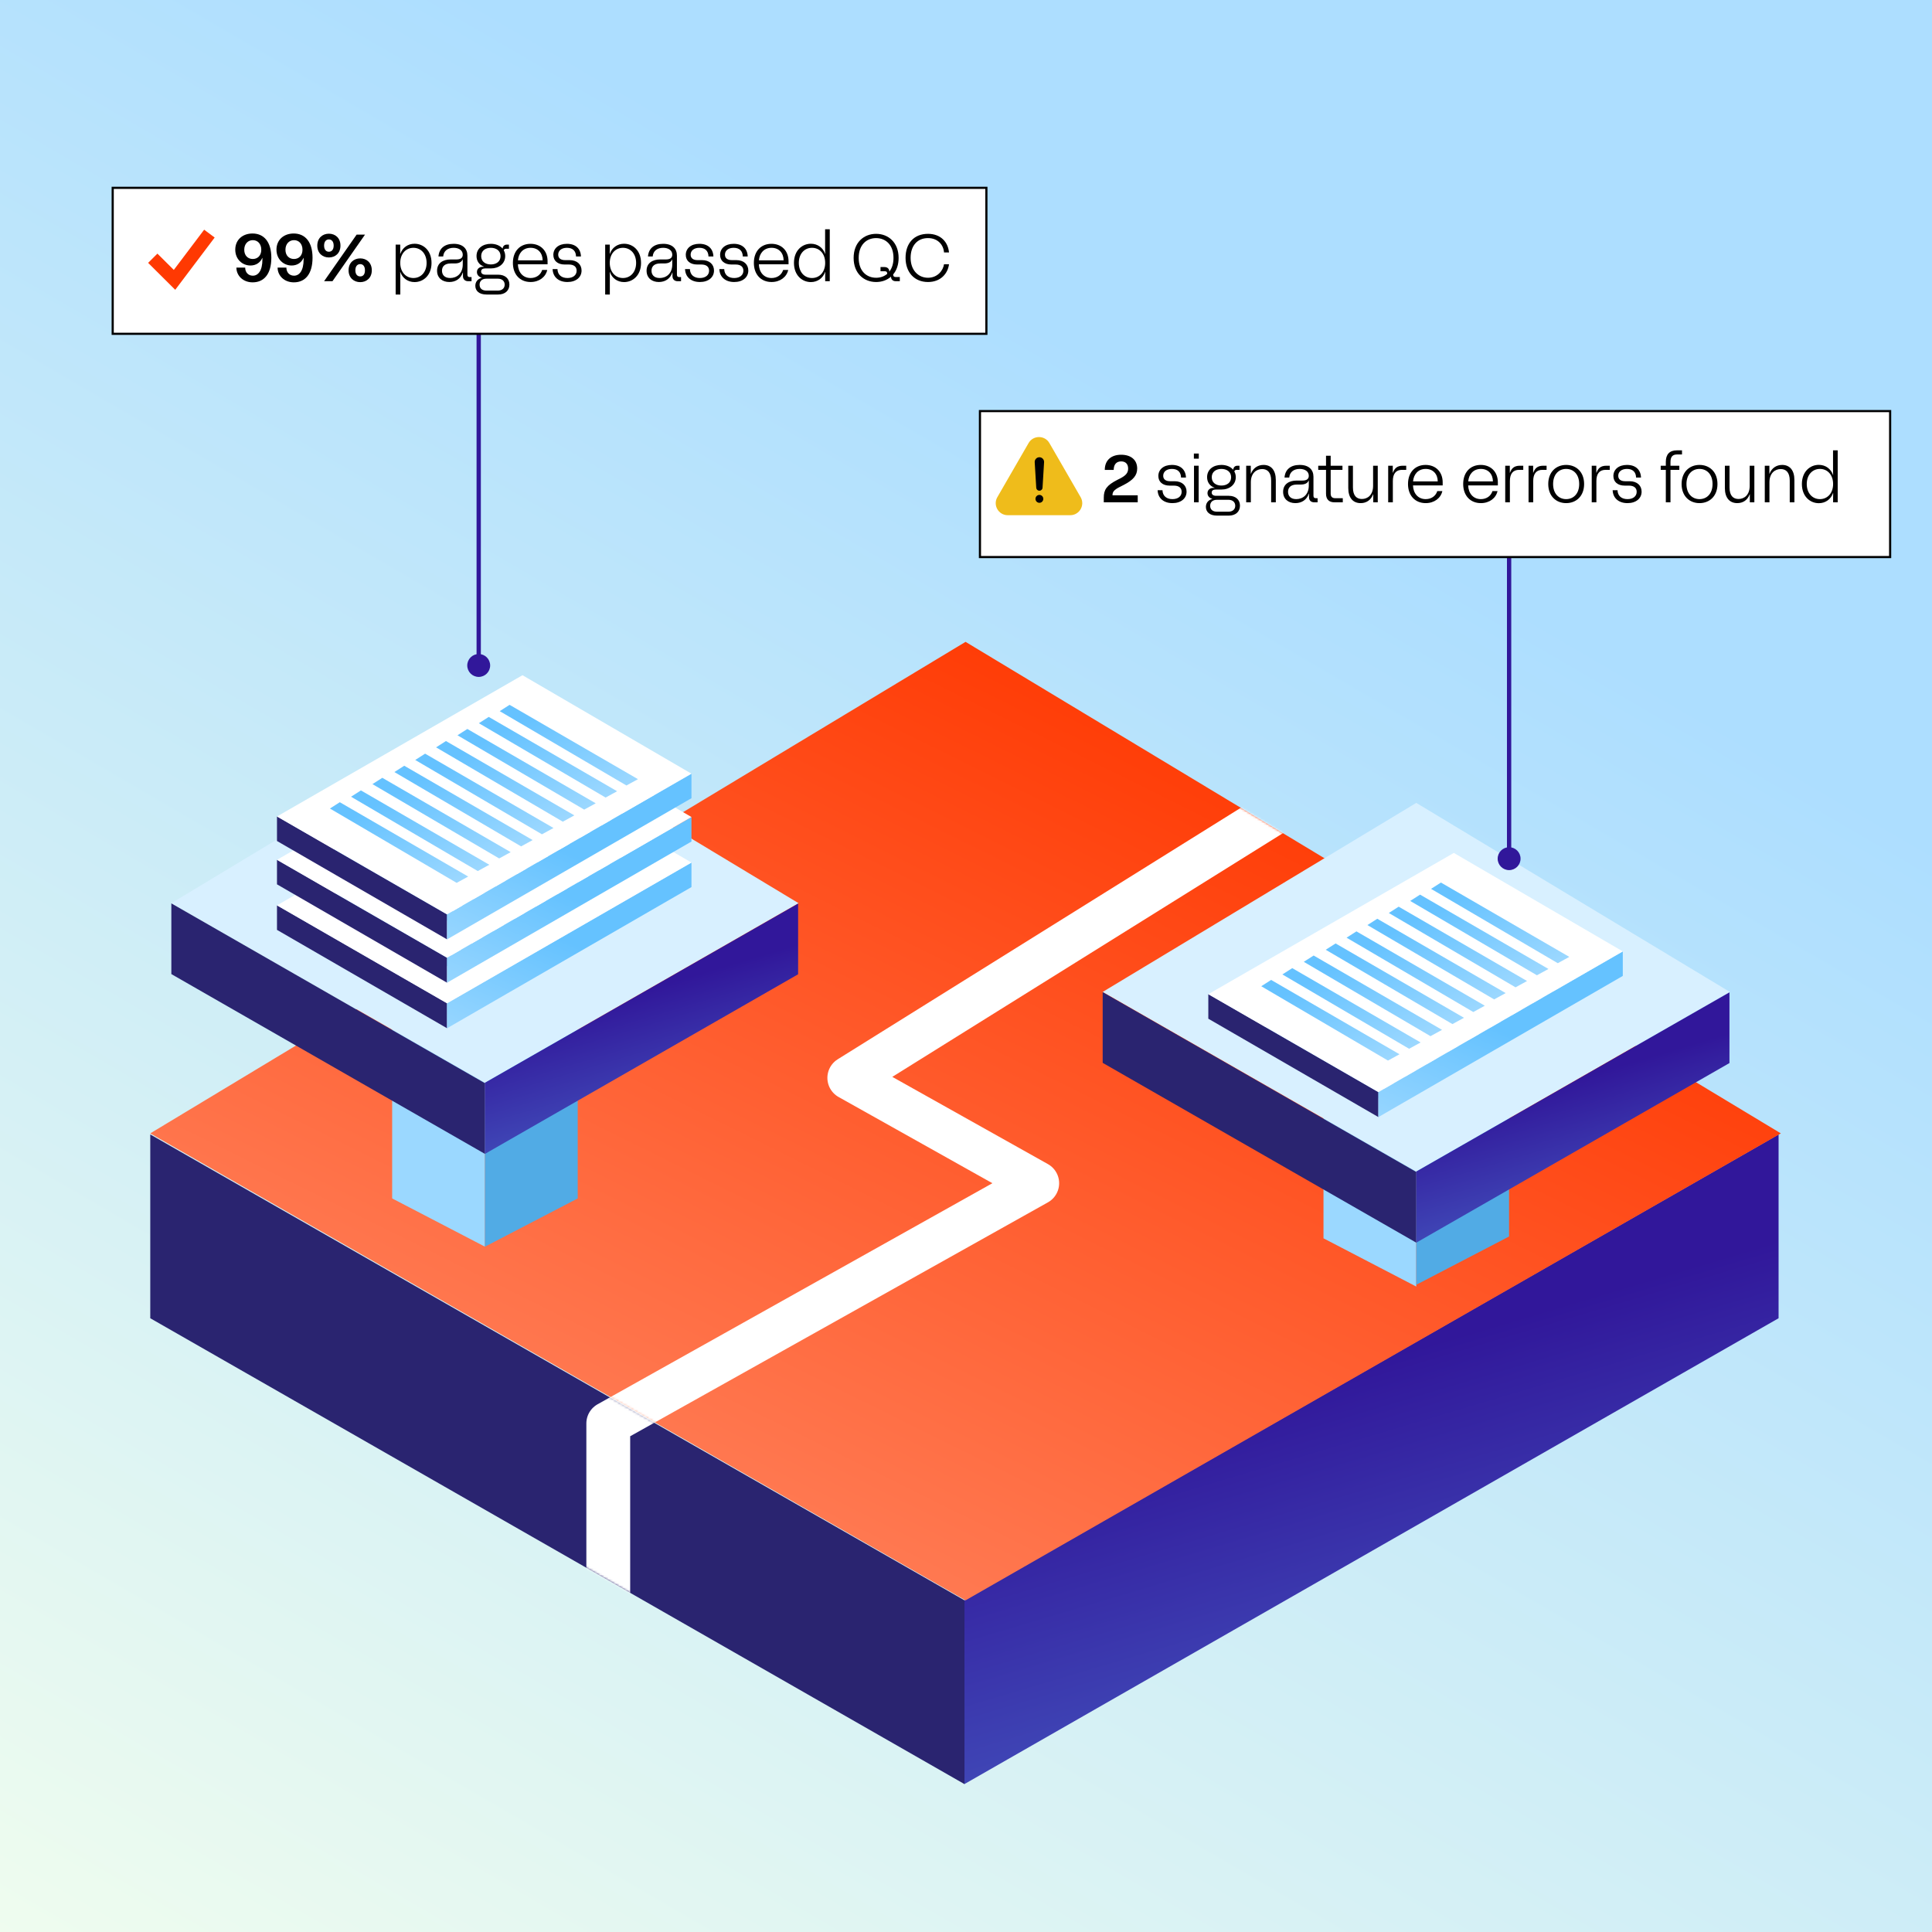 <svg width="900" height="900" viewBox="0 0 900 900" fill="none" xmlns="http://www.w3.org/2000/svg">
<rect x="0" y="0" width="900" height="900" fill="#808080" stroke="none"/>
<rect width="900" height="900" fill="url(#paint0_linear_3792_51655)"/>
<path d="M223 315.333C225.946 315.333 228.333 312.946 228.333 310C228.333 307.054 225.946 304.667 223 304.667C220.054 304.667 217.667 307.054 217.667 310C217.667 312.946 220.054 315.333 223 315.333ZM224 310L224 151L222 151L222 310L224 310Z" fill="#31179A"/>
<path d="M828.532 528.473L449.237 745.497V831.112L828.532 614.088V528.473Z" fill="url(#paint1_linear_3792_51655)"/>
<path d="M449.792 299L829.585 527.971L449.792 745.493L70 527.971L449.792 299Z" fill="url(#paint2_linear_3792_51655)"/>
<path d="M70 528.473L449.295 745.497V831.112L70 614.088V528.473Z" fill="#2A2470"/>
<path d="M616.534 474.281L659.755 497.188V599.328L616.534 576.854L616.534 474.281Z" fill="#9BD8FF"/>
<path d="M182.685 432.934L225.905 455.84V580.748L182.685 558.273L182.685 432.934Z" fill="#9BD8FF"/>
<path d="M702.975 458.293L659.754 479.039V598.495L702.975 576.021V458.293Z" fill="#51ABE5"/>
<path d="M269.125 416.949L225.905 437.695V580.755L269.125 558.28V416.949Z" fill="#51ABE5"/>
<path d="M659.754 374.012L805.839 462.084L659.754 545.753L513.669 462.084L659.754 374.012Z" fill="#D8F0FF"/>
<path d="M225.905 332.664L371.99 420.736L225.905 504.405L79.819 420.736L225.905 332.664Z" fill="#D8F0FF"/>
<path d="M513.669 462.184L659.754 545.947V578.879L513.669 495.115V462.184Z" fill="#2A2470"/>
<path d="M79.819 420.836L225.905 504.6V537.531L79.819 453.767V420.836Z" fill="#2A2470"/>
<path d="M805.648 462.281L659.755 545.759V578.882L805.648 495.213V462.281Z" fill="url(#paint3_linear_3792_51655)"/>
<path d="M371.797 420.93L225.903 504.407V537.53L371.797 453.861V420.93Z" fill="url(#paint4_linear_3792_51655)"/>
<path d="M129.029 421.75V433.172L208.254 478.997V467.369L129.029 421.75Z" fill="#2A2470"/>
<path d="M322.108 401.816V413.239L208.254 478.997V467.369L322.108 401.816Z" fill="url(#paint5_linear_3792_51655)"/>
<path d="M322.108 401.815L243.394 355.941L129.029 421.75L208.254 467.368L322.108 401.815Z" fill="white"/>
<path d="M158.291 415.102L153.691 418.041L212.727 452.67L218.094 449.731L158.291 415.102Z" fill="url(#paint6_linear_3792_51655)"/>
<path d="M168.13 409.609L163.53 412.548L222.566 447.178L227.933 444.239L168.13 409.609Z" fill="url(#paint7_linear_3792_51655)"/>
<path d="M178.098 403.73L173.498 406.669L232.534 441.299L237.9 438.36L178.098 403.73Z" fill="url(#paint8_linear_3792_51655)"/>
<path d="M188.321 398.105L183.72 401.044L242.756 435.674L248.123 432.735L188.321 398.105Z" fill="url(#paint9_linear_3792_51655)"/>
<path d="M198.031 392.488L193.43 395.427L252.466 430.056L257.833 427.117L198.031 392.488Z" fill="url(#paint10_linear_3792_51655)"/>
<path d="M207.743 386.609L203.142 389.548L262.178 424.178L267.545 421.239L207.743 386.609Z" fill="url(#paint11_linear_3792_51655)"/>
<path d="M217.709 380.984L213.109 383.923L272.145 418.553L277.512 415.614L217.709 380.984Z" fill="url(#paint12_linear_3792_51655)"/>
<path d="M227.677 375.363L223.077 378.302L282.113 412.931L287.479 409.992L227.677 375.363Z" fill="url(#paint13_linear_3792_51655)"/>
<path d="M237.389 369.742L232.789 372.681L291.825 407.31L297.191 404.371L237.389 369.742Z" fill="url(#paint14_linear_3792_51655)"/>
<path d="M129.029 400.535V411.957L208.254 457.782V446.154L129.029 400.535Z" fill="#2A2470"/>
<path d="M322.108 380.598V392.02L208.254 457.779V446.15L322.108 380.598Z" fill="url(#paint15_linear_3792_51655)"/>
<path d="M322.108 380.605L243.394 334.73L129.029 400.539L208.254 446.157L322.108 380.605Z" fill="white"/>
<path d="M158.291 393.891L153.691 396.83L212.727 431.459L218.094 428.52L158.291 393.891Z" fill="url(#paint16_linear_3792_51655)"/>
<path d="M168.13 388.398L163.53 391.337L222.566 425.967L227.933 423.028L168.13 388.398Z" fill="url(#paint17_linear_3792_51655)"/>
<path d="M178.098 382.516L173.498 385.455L232.534 420.084L237.9 417.145L178.098 382.516Z" fill="url(#paint18_linear_3792_51655)"/>
<path d="M188.321 376.898L183.72 379.837L242.756 414.467L248.123 411.528L188.321 376.898Z" fill="url(#paint19_linear_3792_51655)"/>
<path d="M198.031 371.273L193.43 374.212L252.466 408.842L257.833 405.903L198.031 371.273Z" fill="url(#paint20_linear_3792_51655)"/>
<path d="M207.743 365.395L203.142 368.334L262.178 402.963L267.545 400.024L207.743 365.395Z" fill="url(#paint21_linear_3792_51655)"/>
<path d="M217.709 359.773L213.109 362.712L272.145 397.342L277.512 394.403L217.709 359.773Z" fill="url(#paint22_linear_3792_51655)"/>
<path d="M227.677 354.148L223.077 357.087L282.113 391.717L287.479 388.778L227.677 354.148Z" fill="url(#paint23_linear_3792_51655)"/>
<path d="M237.389 348.531L232.789 351.47L291.825 386.099L297.191 383.16L237.389 348.531Z" fill="url(#paint24_linear_3792_51655)"/>
<path d="M129.029 380.344V391.766L208.254 437.59V425.962L129.029 380.344Z" fill="#2A2470"/>
<path d="M322.108 360.414V371.836L208.254 437.595V425.967L322.108 360.414Z" fill="url(#paint25_linear_3792_51655)"/>
<path d="M322.108 360.413L243.394 314.539L129.029 380.347L208.254 425.966L322.108 360.413Z" fill="white"/>
<path d="M158.291 373.703L153.691 376.642L212.727 411.271L218.094 408.332L158.291 373.703Z" fill="url(#paint26_linear_3792_51655)"/>
<path d="M168.13 368.207L163.53 371.146L222.566 405.775L227.933 402.836L168.13 368.207Z" fill="url(#paint27_linear_3792_51655)"/>
<path d="M178.098 362.332L173.498 365.271L232.534 399.9L237.9 396.961L178.098 362.332Z" fill="url(#paint28_linear_3792_51655)"/>
<path d="M188.321 356.711L183.72 359.65L242.756 394.279L248.123 391.34L188.321 356.711Z" fill="url(#paint29_linear_3792_51655)"/>
<path d="M198.031 351.086L193.43 354.025L252.466 388.654L257.833 385.715L198.031 351.086Z" fill="url(#paint30_linear_3792_51655)"/>
<path d="M207.743 345.207L203.142 348.146L262.178 382.775L267.545 379.836L207.743 345.207Z" fill="url(#paint31_linear_3792_51655)"/>
<path d="M217.709 339.582L213.109 342.521L272.145 377.15L277.512 374.211L217.709 339.582Z" fill="url(#paint32_linear_3792_51655)"/>
<path d="M227.677 333.965L223.077 336.904L282.113 371.533L287.479 368.594L227.677 333.965Z" fill="url(#paint33_linear_3792_51655)"/>
<path d="M237.389 328.34L232.789 331.279L291.825 365.908L297.191 362.969L237.389 328.34Z" fill="url(#paint34_linear_3792_51655)"/>
<path d="M592.141 476.676L587.541 479.615L646.576 514.244L651.943 511.305L592.141 476.676Z" fill="url(#paint35_linear_3792_51655)"/>
<path d="M601.98 471.184L597.38 474.123L656.415 508.752L661.782 505.813L601.98 471.184Z" fill="url(#paint36_linear_3792_51655)"/>
<path d="M611.948 465.301L607.347 468.24L666.383 502.869L671.75 499.93L611.948 465.301Z" fill="url(#paint37_linear_3792_51655)"/>
<path d="M622.17 459.684L617.57 462.623L676.606 497.252L681.973 494.313L622.17 459.684Z" fill="url(#paint38_linear_3792_51655)"/>
<path d="M631.88 454.059L627.28 456.998L686.316 491.627L691.683 488.688L631.88 454.059Z" fill="url(#paint39_linear_3792_51655)"/>
<path d="M641.592 448.18L636.992 451.119L696.028 485.748L701.395 482.809L641.592 448.18Z" fill="url(#paint40_linear_3792_51655)"/>
<path d="M651.559 442.559L646.959 445.498L705.994 480.127L711.361 477.188L651.559 442.559Z" fill="url(#paint41_linear_3792_51655)"/>
<path d="M661.527 436.934L656.927 439.873L715.962 474.502L721.329 471.563L661.527 436.934Z" fill="url(#paint42_linear_3792_51655)"/>
<path d="M671.239 431.316L666.638 434.255L725.674 468.885L731.041 465.946L671.239 431.316Z" fill="url(#paint43_linear_3792_51655)"/>
<path d="M562.878 463.129V474.551L642.104 520.376V508.747L562.878 463.129Z" fill="#2A2470"/>
<path d="M755.958 443.199V454.621L642.104 520.38V508.752L755.958 443.199Z" fill="url(#paint44_linear_3792_51655)"/>
<path d="M755.958 443.198L677.244 397.324L562.878 463.132L642.104 508.751L755.958 443.198Z" fill="white"/>
<path d="M592.141 456.488L587.541 459.427L646.576 494.056L651.943 491.117L592.141 456.488Z" fill="url(#paint45_linear_3792_51655)"/>
<path d="M601.98 450.992L597.38 453.931L656.415 488.56L661.782 485.621L601.98 450.992Z" fill="url(#paint46_linear_3792_51655)"/>
<path d="M611.948 445.117L607.347 448.056L666.383 482.685L671.75 479.746L611.948 445.117Z" fill="url(#paint47_linear_3792_51655)"/>
<path d="M622.17 439.496L617.57 442.435L676.606 477.064L681.973 474.125L622.17 439.496Z" fill="url(#paint48_linear_3792_51655)"/>
<path d="M631.88 433.871L627.28 436.81L686.316 471.439L691.683 468.5L631.88 433.871Z" fill="url(#paint49_linear_3792_51655)"/>
<path d="M641.592 427.992L636.992 430.931L696.028 465.56L701.395 462.621L641.592 427.992Z" fill="url(#paint50_linear_3792_51655)"/>
<path d="M651.559 422.367L646.959 425.306L705.994 459.935L711.361 456.996L651.559 422.367Z" fill="url(#paint51_linear_3792_51655)"/>
<path d="M661.527 416.75L656.927 419.689L715.962 454.318L721.329 451.379L661.527 416.75Z" fill="url(#paint52_linear_3792_51655)"/>
<path d="M671.239 411.125L666.638 414.064L725.674 448.693L731.041 445.754L671.239 411.125Z" fill="url(#paint53_linear_3792_51655)"/>
<mask id="mask0_3792_51655" style="mask-type:alpha" maskUnits="userSpaceOnUse" x="70" y="299" width="760" height="533">
<path fill-rule="evenodd" clip-rule="evenodd" d="M449.792 299L829.585 527.971L828.532 528.574V614.088L449.295 831.079V831.112L449.266 831.096L449.237 831.112V831.079L70 614.088V528.473L449.266 745.481L449.519 745.336L70 527.971L449.792 299Z" fill="#2A2470"/>
</mask>
<g mask="url(#mask0_3792_51655)">
<path d="M283.355 744V663.078L483.181 551.192L395.634 502.119L605 371.5" stroke="white" stroke-width="20.414" stroke-linejoin="round"/>
</g>
<rect x="52.5" y="87.5" width="407" height="68" fill="white" stroke="black"/>
<path d="M432.29 131.374C426.059 131.374 421.843 126.941 421.843 120.121C421.843 113.363 425.749 108.93 432.29 108.93C438.335 108.93 441.652 112.867 442.086 117.61H439.761C439.513 114.076 436.909 110.914 432.29 110.914C427.268 110.914 424.199 114.541 424.199 120.121C424.199 125.825 427.733 129.39 432.29 129.39C436.785 129.39 439.358 125.949 439.761 123.097H442.086C441.528 127.499 438.149 131.374 432.29 131.374Z" fill="black"/>
<path d="M417.339 131.002C415.82 131.002 415.076 130.072 415.076 128.925H415.014C413.154 130.537 410.736 131.374 408.132 131.374C402.428 131.374 397.654 127.375 397.654 120.152C397.654 112.929 402.428 108.93 408.132 108.93C413.805 108.93 418.61 112.929 418.61 120.152C418.61 123.376 417.649 125.98 416.068 127.84C416.099 128.77 416.502 129.049 417.308 129.049H419.168V131.002H417.339ZM400.01 120.152C400.01 126.259 403.668 129.39 408.132 129.39C410.085 129.39 411.914 128.77 413.309 127.561C413.309 126.662 412.906 126.352 412.069 126.352H410.178V124.399H412.007C413.526 124.399 414.27 125.329 414.27 126.476H414.332C415.51 124.957 416.223 122.849 416.223 120.152C416.223 114.045 412.596 110.945 408.132 110.914C403.668 110.914 400.01 114.045 400.01 120.152Z" fill="black"/>
<path d="M377.733 131.403C373.672 131.403 369.859 128.272 369.859 122.475C369.859 116.678 373.672 113.547 377.733 113.547C380.833 113.547 383.344 115.345 384.367 118.259H384.429C384.367 117.484 384.367 116.957 384.367 116.337V106.789H386.537V131H384.398V128.613C384.398 127.993 384.398 127.466 384.429 126.691H384.367C383.344 129.605 380.833 131.403 377.733 131.403ZM372.122 122.475C372.122 126.722 374.726 129.512 378.26 129.512C381.794 129.512 384.398 126.722 384.398 122.475C384.398 118.197 381.794 115.438 378.26 115.438C374.726 115.438 372.122 118.228 372.122 122.475Z" fill="black"/>
<path d="M359.427 131.372C354.467 131.372 351.181 127.838 351.181 122.475C351.181 116.988 354.529 113.578 359.365 113.578C364.046 113.578 367.332 116.771 367.332 121.7V123.126H353.506C353.63 126.877 355.893 129.512 359.427 129.512C362.062 129.512 364.108 128.055 364.821 125.761H367.177C366.464 129.047 363.426 131.372 359.427 131.372ZM353.537 121.266H365.038C365.007 117.887 362.899 115.438 359.427 115.438C355.862 115.438 353.785 118.011 353.537 121.266Z" fill="black"/>
<path d="M342.021 131.372C337.836 131.372 335.232 128.985 335.108 125.358H337.371C337.464 128.117 339.355 129.512 342.021 129.512C344.625 129.512 346.299 128.179 346.299 126.102C346.299 124.335 345.09 123.219 342.672 123.219H340.719C337.464 123.219 335.449 121.483 335.449 118.724C335.449 115.779 337.805 113.578 341.773 113.578C345.865 113.578 348.19 115.872 348.314 119.468H346.02C345.958 116.895 344.47 115.438 341.773 115.438C339.262 115.438 337.712 116.74 337.712 118.631C337.712 120.305 338.921 121.173 340.905 121.173H342.982C346.547 121.173 348.593 123.219 348.593 126.04C348.593 129.14 346.051 131.372 342.021 131.372Z" fill="black"/>
<path d="M326.037 131.372C321.852 131.372 319.248 128.985 319.124 125.358H321.387C321.48 128.117 323.371 129.512 326.037 129.512C328.641 129.512 330.315 128.179 330.315 126.102C330.315 124.335 329.106 123.219 326.688 123.219H324.735C321.48 123.219 319.465 121.483 319.465 118.724C319.465 115.779 321.821 113.578 325.789 113.578C329.881 113.578 332.206 115.872 332.33 119.468H330.036C329.974 116.895 328.486 115.438 325.789 115.438C323.278 115.438 321.728 116.74 321.728 118.631C321.728 120.305 322.937 121.173 324.921 121.173H326.998C330.563 121.173 332.609 123.219 332.609 126.04C332.609 129.14 330.067 131.372 326.037 131.372Z" fill="black"/>
<path d="M313.2 126.939C312.208 129.915 309.79 131.372 306.907 131.372C303.652 131.372 301.203 129.481 301.203 126.102C301.203 122.63 303.869 120.863 307.527 120.863H310.193C312.239 120.863 313.169 120.088 313.169 118.631C313.169 116.585 311.34 115.438 308.922 115.438C306.194 115.438 304.272 116.864 304.055 119.468H301.854C302.133 115.779 304.644 113.578 308.922 113.578C313.262 113.578 315.339 115.872 315.339 119.096V127.9C315.339 128.737 315.68 129.078 316.455 129.078H317.261V131H315.711C314.192 131 313.262 130.101 313.262 128.613V126.939H313.2ZM303.497 126.102C303.497 127.931 304.613 129.512 307.31 129.512C310.286 129.512 313.169 127.559 313.169 123.157V120.863H313.107C312.58 122.072 311.433 122.723 309.356 122.723H307.589C304.582 122.723 303.497 124.304 303.497 126.102Z" fill="black"/>
<path d="M281.914 137.2V113.95H284.053V116.337C284.053 116.957 284.053 117.484 284.022 118.259H284.084C285.107 115.345 287.618 113.547 290.718 113.547C294.81 113.547 298.623 116.678 298.623 122.475C298.623 128.272 294.81 131.403 290.718 131.403C287.618 131.403 285.107 129.605 284.084 126.691H284.022C284.084 127.466 284.084 127.993 284.084 128.613V137.2H281.914ZM284.053 122.475C284.053 126.722 286.688 129.512 290.191 129.512C293.725 129.512 296.329 126.722 296.329 122.475C296.329 118.228 293.725 115.438 290.191 115.438C286.688 115.438 284.053 118.197 284.053 122.475Z" fill="black"/>
<path d="M264.34 131.372C260.155 131.372 257.551 128.985 257.427 125.358H259.69C259.783 128.117 261.674 129.512 264.34 129.512C266.944 129.512 268.618 128.179 268.618 126.102C268.618 124.335 267.409 123.219 264.991 123.219H263.038C259.783 123.219 257.768 121.483 257.768 118.724C257.768 115.779 260.124 113.578 264.092 113.578C268.184 113.578 270.509 115.872 270.633 119.468H268.339C268.277 116.895 266.789 115.438 264.092 115.438C261.581 115.438 260.031 116.74 260.031 118.631C260.031 120.305 261.24 121.173 263.224 121.173H265.301C268.866 121.173 270.912 123.219 270.912 126.04C270.912 129.14 268.37 131.372 264.34 131.372Z" fill="black"/>
<path d="M247.173 131.372C242.213 131.372 238.927 127.838 238.927 122.475C238.927 116.988 242.275 113.578 247.111 113.578C251.792 113.578 255.078 116.771 255.078 121.7V123.126H241.252C241.376 126.877 243.639 129.512 247.173 129.512C249.808 129.512 251.854 128.055 252.567 125.761H254.923C254.21 129.047 251.172 131.372 247.173 131.372ZM241.283 121.266H252.784C252.753 117.887 250.645 115.438 247.173 115.438C243.608 115.438 241.531 118.011 241.283 121.266Z" fill="black"/>
<path d="M226.666 137.2C223.132 137.2 221.427 135.433 221.427 133.139C221.427 131.372 222.481 129.915 224.403 129.45V129.388C223.008 128.985 222.171 127.993 222.171 126.722C222.171 125.265 223.256 124.304 224.899 124.273H225.488V124.211C223.256 123.436 221.985 121.638 221.985 119.282C221.985 115.686 224.899 113.578 228.65 113.578C230.944 113.578 232.928 114.384 234.137 115.81C234.292 114.632 234.974 113.95 236.121 113.95H237.082V115.872H235.78C235.129 115.872 234.819 116.151 234.664 116.616C235.098 117.36 235.346 118.259 235.346 119.282C235.346 122.816 232.401 125.048 228.65 125.048H225.984C224.868 125.048 224.124 125.513 224.124 126.443C224.124 127.342 224.806 127.962 226.139 127.962H232.06C235.315 127.962 237.299 129.791 237.299 132.55C237.299 135.34 235.315 137.2 232.029 137.2H226.666ZM223.411 132.612C223.411 134.255 224.465 135.371 226.635 135.371H231.905C233.858 135.371 235.098 134.286 235.098 132.612C235.098 130.907 233.858 129.822 231.936 129.822H226.604C224.496 129.822 223.411 130.969 223.411 132.612ZM224.155 119.313C224.155 121.948 226.232 123.188 228.65 123.188C231.099 123.188 233.176 121.917 233.176 119.313C233.176 116.74 231.099 115.438 228.65 115.438C226.232 115.438 224.155 116.709 224.155 119.313Z" fill="black"/>
<path d="M215.599 126.939C214.607 129.915 212.189 131.372 209.306 131.372C206.051 131.372 203.602 129.481 203.602 126.102C203.602 122.63 206.268 120.863 209.926 120.863H212.592C214.638 120.863 215.568 120.088 215.568 118.631C215.568 116.585 213.739 115.438 211.321 115.438C208.593 115.438 206.671 116.864 206.454 119.468H204.253C204.532 115.779 207.043 113.578 211.321 113.578C215.661 113.578 217.738 115.872 217.738 119.096V127.9C217.738 128.737 218.079 129.078 218.854 129.078H219.66V131H218.11C216.591 131 215.661 130.101 215.661 128.613V126.939H215.599ZM205.896 126.102C205.896 127.931 207.012 129.512 209.709 129.512C212.685 129.512 215.568 127.559 215.568 123.157V120.863H215.506C214.979 122.072 213.832 122.723 211.755 122.723H209.988C206.981 122.723 205.896 124.304 205.896 126.102Z" fill="black"/>
<path d="M184.312 137.2V113.95H186.451V116.337C186.451 116.957 186.452 117.484 186.421 118.259H186.482C187.505 115.345 190.017 113.547 193.117 113.547C197.209 113.547 201.021 116.678 201.021 122.475C201.021 128.272 197.209 131.403 193.117 131.403C190.017 131.403 187.505 129.605 186.482 126.691H186.421C186.483 127.466 186.482 127.993 186.482 128.613V137.2H184.312ZM186.451 122.475C186.451 126.722 189.086 129.512 192.59 129.512C196.124 129.512 198.728 126.722 198.728 122.475C198.728 118.228 196.124 115.438 192.59 115.438C189.086 115.438 186.451 118.197 186.451 122.475Z" fill="black"/>
<path d="M150.972 131.001L166.131 109.301H170.037L154.878 131.001H150.972ZM147.81 114.416C147.81 110.882 150.228 108.867 153.204 108.867C156.211 108.867 158.598 110.882 158.598 114.416C158.598 117.919 156.211 119.934 153.204 119.934C150.228 119.934 147.81 117.919 147.81 114.416ZM150.972 114.416C150.972 116.369 151.964 117.268 153.204 117.268C154.444 117.268 155.436 116.369 155.436 114.416C155.436 112.463 154.444 111.533 153.204 111.533C151.964 111.533 150.972 112.463 150.972 114.416ZM162.38 125.917C162.38 122.383 164.829 120.368 167.805 120.368C170.781 120.368 173.199 122.383 173.199 125.917C173.199 129.42 170.781 131.435 167.805 131.435C164.829 131.435 162.38 129.42 162.38 125.917ZM165.542 125.917C165.542 127.87 166.534 128.769 167.805 128.769C169.076 128.769 170.006 127.932 170.006 125.917C170.006 123.964 169.045 123.034 167.805 123.034C166.534 123.034 165.542 123.964 165.542 125.917Z" fill="black"/>
<path d="M136.818 108.773C142.119 108.773 145.591 112.648 145.591 120.057C145.591 127.652 142.181 131.527 136.88 131.527C132.385 131.527 129.316 128.396 129.316 124.645H133.408C133.408 126.846 134.803 128.427 136.973 128.427C139.391 128.427 141.437 126.195 141.437 120.863V120.15H141.375C140.445 122.32 138.461 123.684 135.857 123.684C132.106 123.684 128.789 120.801 128.789 116.306C128.789 111.687 132.23 108.773 136.818 108.773ZM132.974 116.337C132.974 119.034 134.648 120.646 136.942 120.646C139.236 120.646 140.91 119.034 140.91 116.337C140.91 113.609 139.236 111.873 136.973 111.873C134.71 111.873 132.974 113.609 132.974 116.337Z" fill="black"/>
<path d="M117.625 108.773C122.926 108.773 126.398 112.648 126.398 120.057C126.398 127.652 122.988 131.527 117.687 131.527C113.192 131.527 110.123 128.396 110.123 124.645H114.215C114.215 126.846 115.61 128.427 117.78 128.427C120.198 128.427 122.244 126.195 122.244 120.863V120.15H122.182C121.252 122.32 119.268 123.684 116.664 123.684C112.913 123.684 109.596 120.801 109.596 116.306C109.596 111.687 113.037 108.773 117.625 108.773ZM113.781 116.337C113.781 119.034 115.455 120.646 117.749 120.646C120.043 120.646 121.717 119.034 121.717 116.337C121.717 113.609 120.043 111.873 117.78 111.873C115.517 111.873 113.781 113.609 113.781 116.337Z" fill="black"/>
<path fill-rule="evenodd" clip-rule="evenodd" d="M100 110.652L81.627 135L69 122.451L73.331 118.146L80.964 125.732L95.1 107L100 110.652Z" fill="#FF3902"/>
<path d="M703 405.333C705.946 405.333 708.333 402.946 708.333 400C708.333 397.054 705.946 394.667 703 394.667C700.054 394.667 697.667 397.054 697.667 400C697.667 402.946 700.054 405.333 703 405.333ZM704 400L704 241L702 241L702 400L704 400Z" fill="#31179A"/>
<rect x="456.5" y="191.5" width="424" height="68" fill="white" stroke="black"/>
<path d="M847.266 234.403C843.205 234.403 839.392 231.272 839.392 225.475C839.392 219.678 843.205 216.547 847.266 216.547C850.366 216.547 852.877 218.345 853.9 221.259H853.962C853.9 220.484 853.9 219.957 853.9 219.337V209.789H856.07V234H853.931V231.613C853.931 230.993 853.931 230.466 853.962 229.691H853.9C852.877 232.605 850.366 234.403 847.266 234.403ZM841.655 225.475C841.655 229.722 844.259 232.512 847.793 232.512C851.327 232.512 853.931 229.722 853.931 225.475C853.931 221.197 851.327 218.438 847.793 218.438C844.259 218.438 841.655 221.228 841.655 225.475Z" fill="black"/>
<path d="M822.105 234V216.95H824.244V220.701H824.306C825.298 218.097 827.468 216.578 830.196 216.578C833.792 216.578 835.9 219.12 835.9 223.584V234H833.73V223.863C833.73 219.926 831.87 218.5 829.545 218.5C826.879 218.5 824.275 220.391 824.275 224.638V234H822.105Z" fill="black"/>
<path d="M809.28 234.371C805.653 234.371 803.514 231.829 803.514 227.365V216.949H805.684V227.086C805.684 231.085 807.544 232.449 809.869 232.449C812.566 232.449 815.077 230.558 815.077 226.311V216.949H817.247V233.999H815.139V230.248H815.077C814.085 232.976 811.946 234.371 809.28 234.371Z" fill="black"/>
<path d="M791.694 234.372C787.075 234.372 783.355 231.148 783.355 225.475C783.355 219.802 787.075 216.578 791.694 216.578C796.344 216.578 800.064 219.802 800.064 225.475C800.064 231.148 796.344 234.372 791.694 234.372ZM785.618 225.475C785.618 230.001 788.284 232.512 791.694 232.512C795.104 232.512 797.77 230.001 797.77 225.475C797.77 220.949 795.104 218.438 791.694 218.438C788.284 218.438 785.618 220.949 785.618 225.475Z" fill="black"/>
<path d="M776.005 215.121C776.005 211.742 777.679 209.789 781.151 209.789H783.538V211.711H781.244C779.26 211.711 778.175 212.672 778.175 215.214V216.95H782.298V218.872H778.175V234H776.005V218.872H773.618V216.95H776.005V215.121Z" fill="black"/>
<path d="M758.151 234.372C753.966 234.372 751.362 231.985 751.238 228.358H753.501C753.594 231.117 755.485 232.512 758.151 232.512C760.755 232.512 762.429 231.179 762.429 229.102C762.429 227.335 761.22 226.219 758.802 226.219H756.849C753.594 226.219 751.579 224.483 751.579 221.724C751.579 218.779 753.935 216.578 757.903 216.578C761.995 216.578 764.32 218.872 764.444 222.468H762.15C762.088 219.895 760.6 218.438 757.903 218.438C755.392 218.438 753.842 219.74 753.842 221.631C753.842 223.305 755.051 224.173 757.035 224.173H759.112C762.677 224.173 764.723 226.219 764.723 229.04C764.723 232.14 762.181 234.372 758.151 234.372Z" fill="black"/>
<path d="M741.487 233.999V216.949H743.626V220.235H743.688C744.432 218.22 745.579 216.949 748.338 216.949H749.888V218.871H747.966C745.114 218.871 743.657 220.669 743.657 224.079V233.999H741.487Z" fill="black"/>
<path d="M729.573 234.372C724.954 234.372 721.234 231.148 721.234 225.475C721.234 219.802 724.954 216.578 729.573 216.578C734.223 216.578 737.943 219.802 737.943 225.475C737.943 231.148 734.223 234.372 729.573 234.372ZM723.497 225.475C723.497 230.001 726.163 232.512 729.573 232.512C732.983 232.512 735.649 230.001 735.649 225.475C735.649 220.949 732.983 218.438 729.573 218.438C726.163 218.438 723.497 220.949 723.497 225.475Z" fill="black"/>
<path d="M712.062 233.999V216.949H714.201V220.235H714.263C715.007 218.22 716.154 216.949 718.913 216.949H720.463V218.871H718.541C715.689 218.871 714.232 220.669 714.232 224.079V233.999H712.062Z" fill="black"/>
<path d="M701.193 233.999V216.949H703.332V220.235H703.394C704.138 218.22 705.285 216.949 708.044 216.949H709.594V218.871H707.672C704.82 218.871 703.363 220.669 703.363 224.079V233.999H701.193Z" fill="black"/>
<path d="M689.852 234.372C684.892 234.372 681.606 230.838 681.606 225.475C681.606 219.988 684.954 216.578 689.79 216.578C694.471 216.578 697.757 219.771 697.757 224.7V226.126H683.931C684.055 229.877 686.318 232.512 689.852 232.512C692.487 232.512 694.533 231.055 695.246 228.761H697.602C696.889 232.047 693.851 234.372 689.852 234.372ZM683.962 224.266H695.463C695.432 220.887 693.324 218.438 689.852 218.438C686.287 218.438 684.21 221.011 683.962 224.266Z" fill="black"/>
<path d="M664.15 234.372C659.19 234.372 655.904 230.838 655.904 225.475C655.904 219.988 659.252 216.578 664.088 216.578C668.769 216.578 672.055 219.771 672.055 224.7V226.126H658.229C658.353 229.877 660.616 232.512 664.15 232.512C666.785 232.512 668.831 231.055 669.544 228.761H671.9C671.187 232.047 668.149 234.372 664.15 234.372ZM658.26 224.266H669.761C669.73 220.887 667.622 218.438 664.15 218.438C660.585 218.438 658.508 221.011 658.26 224.266Z" fill="black"/>
<path d="M646.671 233.999V216.949H648.81V220.235H648.872C649.616 218.22 650.763 216.949 653.522 216.949H655.072V218.871H653.15C650.298 218.871 648.841 220.669 648.841 224.079V233.999H646.671Z" fill="black"/>
<path d="M633.845 234.371C630.218 234.371 628.079 231.829 628.079 227.365V216.949H630.249V227.086C630.249 231.085 632.109 232.449 634.434 232.449C637.131 232.449 639.642 230.558 639.642 226.311V216.949H641.812V233.999H639.704V230.248H639.642C638.65 232.976 636.511 234.371 633.845 234.371Z" fill="black"/>
<path d="M621.71 234.001C619.075 234.001 617.711 232.606 617.711 230.002V218.873H614.084V216.951H617.711V212.301H619.881V216.951H625.368V218.873H619.881V229.909C619.881 231.397 620.594 232.079 622.02 232.079H625.523V234.001H621.71Z" fill="black"/>
<path d="M609.721 229.939C608.729 232.915 606.311 234.372 603.428 234.372C600.173 234.372 597.724 232.481 597.724 229.102C597.724 225.63 600.39 223.863 604.048 223.863H606.714C608.76 223.863 609.69 223.088 609.69 221.631C609.69 219.585 607.861 218.438 605.443 218.438C602.715 218.438 600.793 219.864 600.576 222.468H598.375C598.654 218.779 601.165 216.578 605.443 216.578C609.783 216.578 611.86 218.872 611.86 222.096V230.9C611.86 231.737 612.201 232.078 612.976 232.078H613.782V234H612.232C610.713 234 609.783 233.101 609.783 231.613V229.939H609.721ZM600.018 229.102C600.018 230.931 601.134 232.512 603.831 232.512C606.807 232.512 609.69 230.559 609.69 226.157V223.863H609.628C609.101 225.072 607.954 225.723 605.877 225.723H604.11C601.103 225.723 600.018 227.304 600.018 229.102Z" fill="black"/>
<path d="M580.523 234V216.95H582.662V220.701H582.724C583.716 218.097 585.886 216.578 588.614 216.578C592.21 216.578 594.318 219.12 594.318 223.584V234H592.148V223.863C592.148 219.926 590.288 218.5 587.963 218.5C585.297 218.5 582.693 220.391 582.693 224.638V234H580.523Z" fill="black"/>
<path d="M566.992 240.2C563.458 240.2 561.753 238.433 561.753 236.139C561.753 234.372 562.807 232.915 564.729 232.45V232.388C563.334 231.985 562.497 230.993 562.497 229.722C562.497 228.265 563.582 227.304 565.225 227.273H565.814V227.211C563.582 226.436 562.311 224.638 562.311 222.282C562.311 218.686 565.225 216.578 568.976 216.578C571.27 216.578 573.254 217.384 574.463 218.81C574.618 217.632 575.3 216.95 576.447 216.95H577.408V218.872H576.106C575.455 218.872 575.145 219.151 574.99 219.616C575.424 220.36 575.672 221.259 575.672 222.282C575.672 225.816 572.727 228.048 568.976 228.048H566.31C565.194 228.048 564.45 228.513 564.45 229.443C564.45 230.342 565.132 230.962 566.465 230.962H572.386C575.641 230.962 577.625 232.791 577.625 235.55C577.625 238.34 575.641 240.2 572.355 240.2H566.992ZM563.737 235.612C563.737 237.255 564.791 238.371 566.961 238.371H572.231C574.184 238.371 575.424 237.286 575.424 235.612C575.424 233.907 574.184 232.822 572.262 232.822H566.93C564.822 232.822 563.737 233.969 563.737 235.612ZM564.481 222.313C564.481 224.948 566.558 226.188 568.976 226.188C571.425 226.188 573.502 224.917 573.502 222.313C573.502 219.74 571.425 218.438 568.976 218.438C566.558 218.438 564.481 219.709 564.481 222.313Z" fill="black"/>
<path d="M556.213 234V216.95H558.383V234H556.213ZM556.151 213.664V211.277H558.445V213.664H556.151Z" fill="black"/>
<path d="M546.177 234.372C541.992 234.372 539.388 231.985 539.264 228.358H541.527C541.62 231.117 543.511 232.512 546.177 232.512C548.781 232.512 550.455 231.179 550.455 229.102C550.455 227.335 549.246 226.219 546.828 226.219H544.875C541.62 226.219 539.605 224.483 539.605 221.724C539.605 218.779 541.961 216.578 545.929 216.578C550.021 216.578 552.346 218.872 552.47 222.468H550.176C550.114 219.895 548.626 218.438 545.929 218.438C543.418 218.438 541.868 219.74 541.868 221.631C541.868 223.305 543.077 224.173 545.061 224.173H547.138C550.703 224.173 552.749 226.219 552.749 229.04C552.749 232.14 550.207 234.372 546.177 234.372Z" fill="black"/>
<path d="M514.184 231.831C514.184 228.111 515.517 226.096 520.415 223.585L521.872 222.841C524.538 221.477 525.53 220.206 525.53 218.284C525.53 216.114 524.29 214.936 522.275 214.936C520.198 214.936 518.803 216.238 518.803 218.904H514.649C514.649 214.378 517.656 211.836 522.275 211.836C526.77 211.836 529.746 214.192 529.746 218.253C529.746 221.446 527.917 223.616 523.391 225.941L521.655 226.809C518.71 228.328 518.245 229.258 518.245 230.746H529.994V234.001H514.184V231.831Z" fill="black"/>
<path d="M479.15 206.4C481.306 202.667 486.694 202.667 488.85 206.4L503.399 231.6C505.554 235.333 502.86 240 498.549 240H469.451C465.14 240 462.446 235.333 464.601 231.6L479.15 206.4Z" fill="#EFBC1B"/>
<path d="M482.366 232.386C482.366 233.403 483.182 234.227 484.19 234.227C485.197 234.227 486.014 233.403 486.014 232.386C486.014 231.37 485.197 230.546 484.19 230.546C483.183 230.546 482.366 231.37 482.366 232.386Z" fill="black"/>
<path d="M484.189 228.589C485.001 228.589 485.659 227.926 485.659 227.106L486.378 215.209C486.378 213.988 485.398 213 484.189 213C482.98 213 482 213.988 482 215.209L482.719 227.106C482.719 227.926 483.378 228.589 484.189 228.589Z" fill="black"/>
<defs>
<linearGradient id="paint0_linear_3792_51655" x1="900" y1="40.36" x2="255.967" y2="1146.28" gradientUnits="userSpaceOnUse">
<stop offset="0.237" stop-color="#ADDEFF"/>
<stop offset="1" stop-color="#F5FFED"/>
</linearGradient>
<linearGradient id="paint1_linear_3792_51655" x1="986.872" y1="1048.43" x2="826.87" y2="511.895" gradientUnits="userSpaceOnUse">
<stop stop-color="#65C2FF"/>
<stop offset="0.887" stop-color="#31179A"/>
</linearGradient>
<linearGradient id="paint2_linear_3792_51655" x1="847.553" y1="-227.908" x2="205.454" y2="1066.84" gradientUnits="userSpaceOnUse">
<stop offset="0.426" stop-color="#FF3801"/>
<stop offset="0.977" stop-color="#FFAF94"/>
</linearGradient>
<linearGradient id="paint3_linear_3792_51655" x1="866.553" y1="662.282" x2="805.009" y2="455.905" gradientUnits="userSpaceOnUse">
<stop stop-color="#65C2FF"/>
<stop offset="0.887" stop-color="#31179A"/>
</linearGradient>
<linearGradient id="paint4_linear_3792_51655" x1="432.701" y1="620.93" x2="371.157" y2="414.553" gradientUnits="userSpaceOnUse">
<stop stop-color="#65C2FF"/>
<stop offset="0.887" stop-color="#31179A"/>
</linearGradient>
<linearGradient id="paint5_linear_3792_51655" x1="290.773" y1="449.824" x2="232.909" y2="585.683" gradientUnits="userSpaceOnUse">
<stop stop-color="#65C2FF"/>
<stop offset="1" stop-color="#E1F3FF"/>
</linearGradient>
<linearGradient id="paint6_linear_3792_51655" x1="150.578" y1="428.092" x2="195.39" y2="526.798" gradientUnits="userSpaceOnUse">
<stop stop-color="#65C2FF"/>
<stop offset="1" stop-color="#E1F3FF"/>
</linearGradient>
<linearGradient id="paint7_linear_3792_51655" x1="160.417" y1="422.6" x2="205.228" y2="521.306" gradientUnits="userSpaceOnUse">
<stop stop-color="#65C2FF"/>
<stop offset="1" stop-color="#E1F3FF"/>
</linearGradient>
<linearGradient id="paint8_linear_3792_51655" x1="170.385" y1="416.721" x2="215.196" y2="515.427" gradientUnits="userSpaceOnUse">
<stop stop-color="#65C2FF"/>
<stop offset="1" stop-color="#E1F3FF"/>
</linearGradient>
<linearGradient id="paint9_linear_3792_51655" x1="180.607" y1="411.096" x2="225.419" y2="509.802" gradientUnits="userSpaceOnUse">
<stop stop-color="#65C2FF"/>
<stop offset="1" stop-color="#E1F3FF"/>
</linearGradient>
<linearGradient id="paint10_linear_3792_51655" x1="190.317" y1="405.479" x2="235.129" y2="504.184" gradientUnits="userSpaceOnUse">
<stop stop-color="#65C2FF"/>
<stop offset="1" stop-color="#E1F3FF"/>
</linearGradient>
<linearGradient id="paint11_linear_3792_51655" x1="200.029" y1="399.6" x2="244.841" y2="498.306" gradientUnits="userSpaceOnUse">
<stop stop-color="#65C2FF"/>
<stop offset="1" stop-color="#E1F3FF"/>
</linearGradient>
<linearGradient id="paint12_linear_3792_51655" x1="209.996" y1="393.975" x2="254.807" y2="492.681" gradientUnits="userSpaceOnUse">
<stop stop-color="#65C2FF"/>
<stop offset="1" stop-color="#E1F3FF"/>
</linearGradient>
<linearGradient id="paint13_linear_3792_51655" x1="219.964" y1="388.354" x2="264.775" y2="487.059" gradientUnits="userSpaceOnUse">
<stop stop-color="#65C2FF"/>
<stop offset="1" stop-color="#E1F3FF"/>
</linearGradient>
<linearGradient id="paint14_linear_3792_51655" x1="229.676" y1="382.733" x2="274.487" y2="481.438" gradientUnits="userSpaceOnUse">
<stop stop-color="#65C2FF"/>
<stop offset="1" stop-color="#E1F3FF"/>
</linearGradient>
<linearGradient id="paint15_linear_3792_51655" x1="290.773" y1="428.605" x2="232.909" y2="564.465" gradientUnits="userSpaceOnUse">
<stop stop-color="#65C2FF"/>
<stop offset="1" stop-color="#E1F3FF"/>
</linearGradient>
<linearGradient id="paint16_linear_3792_51655" x1="150.578" y1="406.881" x2="195.39" y2="505.587" gradientUnits="userSpaceOnUse">
<stop stop-color="#65C2FF"/>
<stop offset="1" stop-color="#E1F3FF"/>
</linearGradient>
<linearGradient id="paint17_linear_3792_51655" x1="160.417" y1="401.389" x2="205.228" y2="500.095" gradientUnits="userSpaceOnUse">
<stop stop-color="#65C2FF"/>
<stop offset="1" stop-color="#E1F3FF"/>
</linearGradient>
<linearGradient id="paint18_linear_3792_51655" x1="170.385" y1="395.506" x2="215.196" y2="494.212" gradientUnits="userSpaceOnUse">
<stop stop-color="#65C2FF"/>
<stop offset="1" stop-color="#E1F3FF"/>
</linearGradient>
<linearGradient id="paint19_linear_3792_51655" x1="180.607" y1="389.889" x2="225.419" y2="488.595" gradientUnits="userSpaceOnUse">
<stop stop-color="#65C2FF"/>
<stop offset="1" stop-color="#E1F3FF"/>
</linearGradient>
<linearGradient id="paint20_linear_3792_51655" x1="190.317" y1="384.264" x2="235.129" y2="482.97" gradientUnits="userSpaceOnUse">
<stop stop-color="#65C2FF"/>
<stop offset="1" stop-color="#E1F3FF"/>
</linearGradient>
<linearGradient id="paint21_linear_3792_51655" x1="200.029" y1="378.385" x2="244.841" y2="477.091" gradientUnits="userSpaceOnUse">
<stop stop-color="#65C2FF"/>
<stop offset="1" stop-color="#E1F3FF"/>
</linearGradient>
<linearGradient id="paint22_linear_3792_51655" x1="209.996" y1="372.764" x2="254.807" y2="471.47" gradientUnits="userSpaceOnUse">
<stop stop-color="#65C2FF"/>
<stop offset="1" stop-color="#E1F3FF"/>
</linearGradient>
<linearGradient id="paint23_linear_3792_51655" x1="219.964" y1="367.139" x2="264.775" y2="465.845" gradientUnits="userSpaceOnUse">
<stop stop-color="#65C2FF"/>
<stop offset="1" stop-color="#E1F3FF"/>
</linearGradient>
<linearGradient id="paint24_linear_3792_51655" x1="229.676" y1="361.522" x2="274.487" y2="460.227" gradientUnits="userSpaceOnUse">
<stop stop-color="#65C2FF"/>
<stop offset="1" stop-color="#E1F3FF"/>
</linearGradient>
<linearGradient id="paint25_linear_3792_51655" x1="290.773" y1="408.421" x2="232.909" y2="544.281" gradientUnits="userSpaceOnUse">
<stop stop-color="#65C2FF"/>
<stop offset="1" stop-color="#E1F3FF"/>
</linearGradient>
<linearGradient id="paint26_linear_3792_51655" x1="150.578" y1="386.693" x2="195.39" y2="485.399" gradientUnits="userSpaceOnUse">
<stop stop-color="#65C2FF"/>
<stop offset="1" stop-color="#E1F3FF"/>
</linearGradient>
<linearGradient id="paint27_linear_3792_51655" x1="160.417" y1="381.197" x2="205.228" y2="479.903" gradientUnits="userSpaceOnUse">
<stop stop-color="#65C2FF"/>
<stop offset="1" stop-color="#E1F3FF"/>
</linearGradient>
<linearGradient id="paint28_linear_3792_51655" x1="170.385" y1="375.322" x2="215.196" y2="474.028" gradientUnits="userSpaceOnUse">
<stop stop-color="#65C2FF"/>
<stop offset="1" stop-color="#E1F3FF"/>
</linearGradient>
<linearGradient id="paint29_linear_3792_51655" x1="180.607" y1="369.701" x2="225.419" y2="468.407" gradientUnits="userSpaceOnUse">
<stop stop-color="#65C2FF"/>
<stop offset="1" stop-color="#E1F3FF"/>
</linearGradient>
<linearGradient id="paint30_linear_3792_51655" x1="190.317" y1="364.076" x2="235.129" y2="462.782" gradientUnits="userSpaceOnUse">
<stop stop-color="#65C2FF"/>
<stop offset="1" stop-color="#E1F3FF"/>
</linearGradient>
<linearGradient id="paint31_linear_3792_51655" x1="200.029" y1="358.197" x2="244.841" y2="456.903" gradientUnits="userSpaceOnUse">
<stop stop-color="#65C2FF"/>
<stop offset="1" stop-color="#E1F3FF"/>
</linearGradient>
<linearGradient id="paint32_linear_3792_51655" x1="209.996" y1="352.572" x2="254.807" y2="451.278" gradientUnits="userSpaceOnUse">
<stop stop-color="#65C2FF"/>
<stop offset="1" stop-color="#E1F3FF"/>
</linearGradient>
<linearGradient id="paint33_linear_3792_51655" x1="219.964" y1="346.955" x2="264.775" y2="445.661" gradientUnits="userSpaceOnUse">
<stop stop-color="#65C2FF"/>
<stop offset="1" stop-color="#E1F3FF"/>
</linearGradient>
<linearGradient id="paint34_linear_3792_51655" x1="229.676" y1="341.33" x2="274.487" y2="440.036" gradientUnits="userSpaceOnUse">
<stop stop-color="#65C2FF"/>
<stop offset="1" stop-color="#E1F3FF"/>
</linearGradient>
<linearGradient id="paint35_linear_3792_51655" x1="584.428" y1="489.666" x2="629.239" y2="588.372" gradientUnits="userSpaceOnUse">
<stop stop-color="#65C2FF"/>
<stop offset="1" stop-color="#E1F3FF"/>
</linearGradient>
<linearGradient id="paint36_linear_3792_51655" x1="594.266" y1="484.174" x2="639.078" y2="582.88" gradientUnits="userSpaceOnUse">
<stop stop-color="#65C2FF"/>
<stop offset="1" stop-color="#E1F3FF"/>
</linearGradient>
<linearGradient id="paint37_linear_3792_51655" x1="604.234" y1="478.291" x2="649.046" y2="576.997" gradientUnits="userSpaceOnUse">
<stop stop-color="#65C2FF"/>
<stop offset="1" stop-color="#E1F3FF"/>
</linearGradient>
<linearGradient id="paint38_linear_3792_51655" x1="614.457" y1="472.674" x2="659.268" y2="571.38" gradientUnits="userSpaceOnUse">
<stop stop-color="#65C2FF"/>
<stop offset="1" stop-color="#E1F3FF"/>
</linearGradient>
<linearGradient id="paint39_linear_3792_51655" x1="624.167" y1="467.049" x2="668.978" y2="565.755" gradientUnits="userSpaceOnUse">
<stop stop-color="#65C2FF"/>
<stop offset="1" stop-color="#E1F3FF"/>
</linearGradient>
<linearGradient id="paint40_linear_3792_51655" x1="633.879" y1="461.17" x2="678.69" y2="559.876" gradientUnits="userSpaceOnUse">
<stop stop-color="#65C2FF"/>
<stop offset="1" stop-color="#E1F3FF"/>
</linearGradient>
<linearGradient id="paint41_linear_3792_51655" x1="643.846" y1="455.549" x2="688.657" y2="554.255" gradientUnits="userSpaceOnUse">
<stop stop-color="#65C2FF"/>
<stop offset="1" stop-color="#E1F3FF"/>
</linearGradient>
<linearGradient id="paint42_linear_3792_51655" x1="653.813" y1="449.924" x2="698.625" y2="548.63" gradientUnits="userSpaceOnUse">
<stop stop-color="#65C2FF"/>
<stop offset="1" stop-color="#E1F3FF"/>
</linearGradient>
<linearGradient id="paint43_linear_3792_51655" x1="663.525" y1="444.307" x2="708.337" y2="543.013" gradientUnits="userSpaceOnUse">
<stop stop-color="#65C2FF"/>
<stop offset="1" stop-color="#E1F3FF"/>
</linearGradient>
<linearGradient id="paint44_linear_3792_51655" x1="724.623" y1="491.206" x2="666.759" y2="627.066" gradientUnits="userSpaceOnUse">
<stop stop-color="#65C2FF"/>
<stop offset="1" stop-color="#E1F3FF"/>
</linearGradient>
<linearGradient id="paint45_linear_3792_51655" x1="584.428" y1="469.479" x2="629.239" y2="568.184" gradientUnits="userSpaceOnUse">
<stop stop-color="#65C2FF"/>
<stop offset="1" stop-color="#E1F3FF"/>
</linearGradient>
<linearGradient id="paint46_linear_3792_51655" x1="594.266" y1="463.983" x2="639.078" y2="562.688" gradientUnits="userSpaceOnUse">
<stop stop-color="#65C2FF"/>
<stop offset="1" stop-color="#E1F3FF"/>
</linearGradient>
<linearGradient id="paint47_linear_3792_51655" x1="604.234" y1="458.108" x2="649.046" y2="556.813" gradientUnits="userSpaceOnUse">
<stop stop-color="#65C2FF"/>
<stop offset="1" stop-color="#E1F3FF"/>
</linearGradient>
<linearGradient id="paint48_linear_3792_51655" x1="614.457" y1="452.486" x2="659.268" y2="551.192" gradientUnits="userSpaceOnUse">
<stop stop-color="#65C2FF"/>
<stop offset="1" stop-color="#E1F3FF"/>
</linearGradient>
<linearGradient id="paint49_linear_3792_51655" x1="624.167" y1="446.861" x2="668.978" y2="545.567" gradientUnits="userSpaceOnUse">
<stop stop-color="#65C2FF"/>
<stop offset="1" stop-color="#E1F3FF"/>
</linearGradient>
<linearGradient id="paint50_linear_3792_51655" x1="633.879" y1="440.983" x2="678.69" y2="539.688" gradientUnits="userSpaceOnUse">
<stop stop-color="#65C2FF"/>
<stop offset="1" stop-color="#E1F3FF"/>
</linearGradient>
<linearGradient id="paint51_linear_3792_51655" x1="643.846" y1="435.358" x2="688.657" y2="534.063" gradientUnits="userSpaceOnUse">
<stop stop-color="#65C2FF"/>
<stop offset="1" stop-color="#E1F3FF"/>
</linearGradient>
<linearGradient id="paint52_linear_3792_51655" x1="653.813" y1="429.74" x2="698.625" y2="528.446" gradientUnits="userSpaceOnUse">
<stop stop-color="#65C2FF"/>
<stop offset="1" stop-color="#E1F3FF"/>
</linearGradient>
<linearGradient id="paint53_linear_3792_51655" x1="663.525" y1="424.115" x2="708.337" y2="522.821" gradientUnits="userSpaceOnUse">
<stop stop-color="#65C2FF"/>
<stop offset="1" stop-color="#E1F3FF"/>
</linearGradient>
</defs>
</svg>
